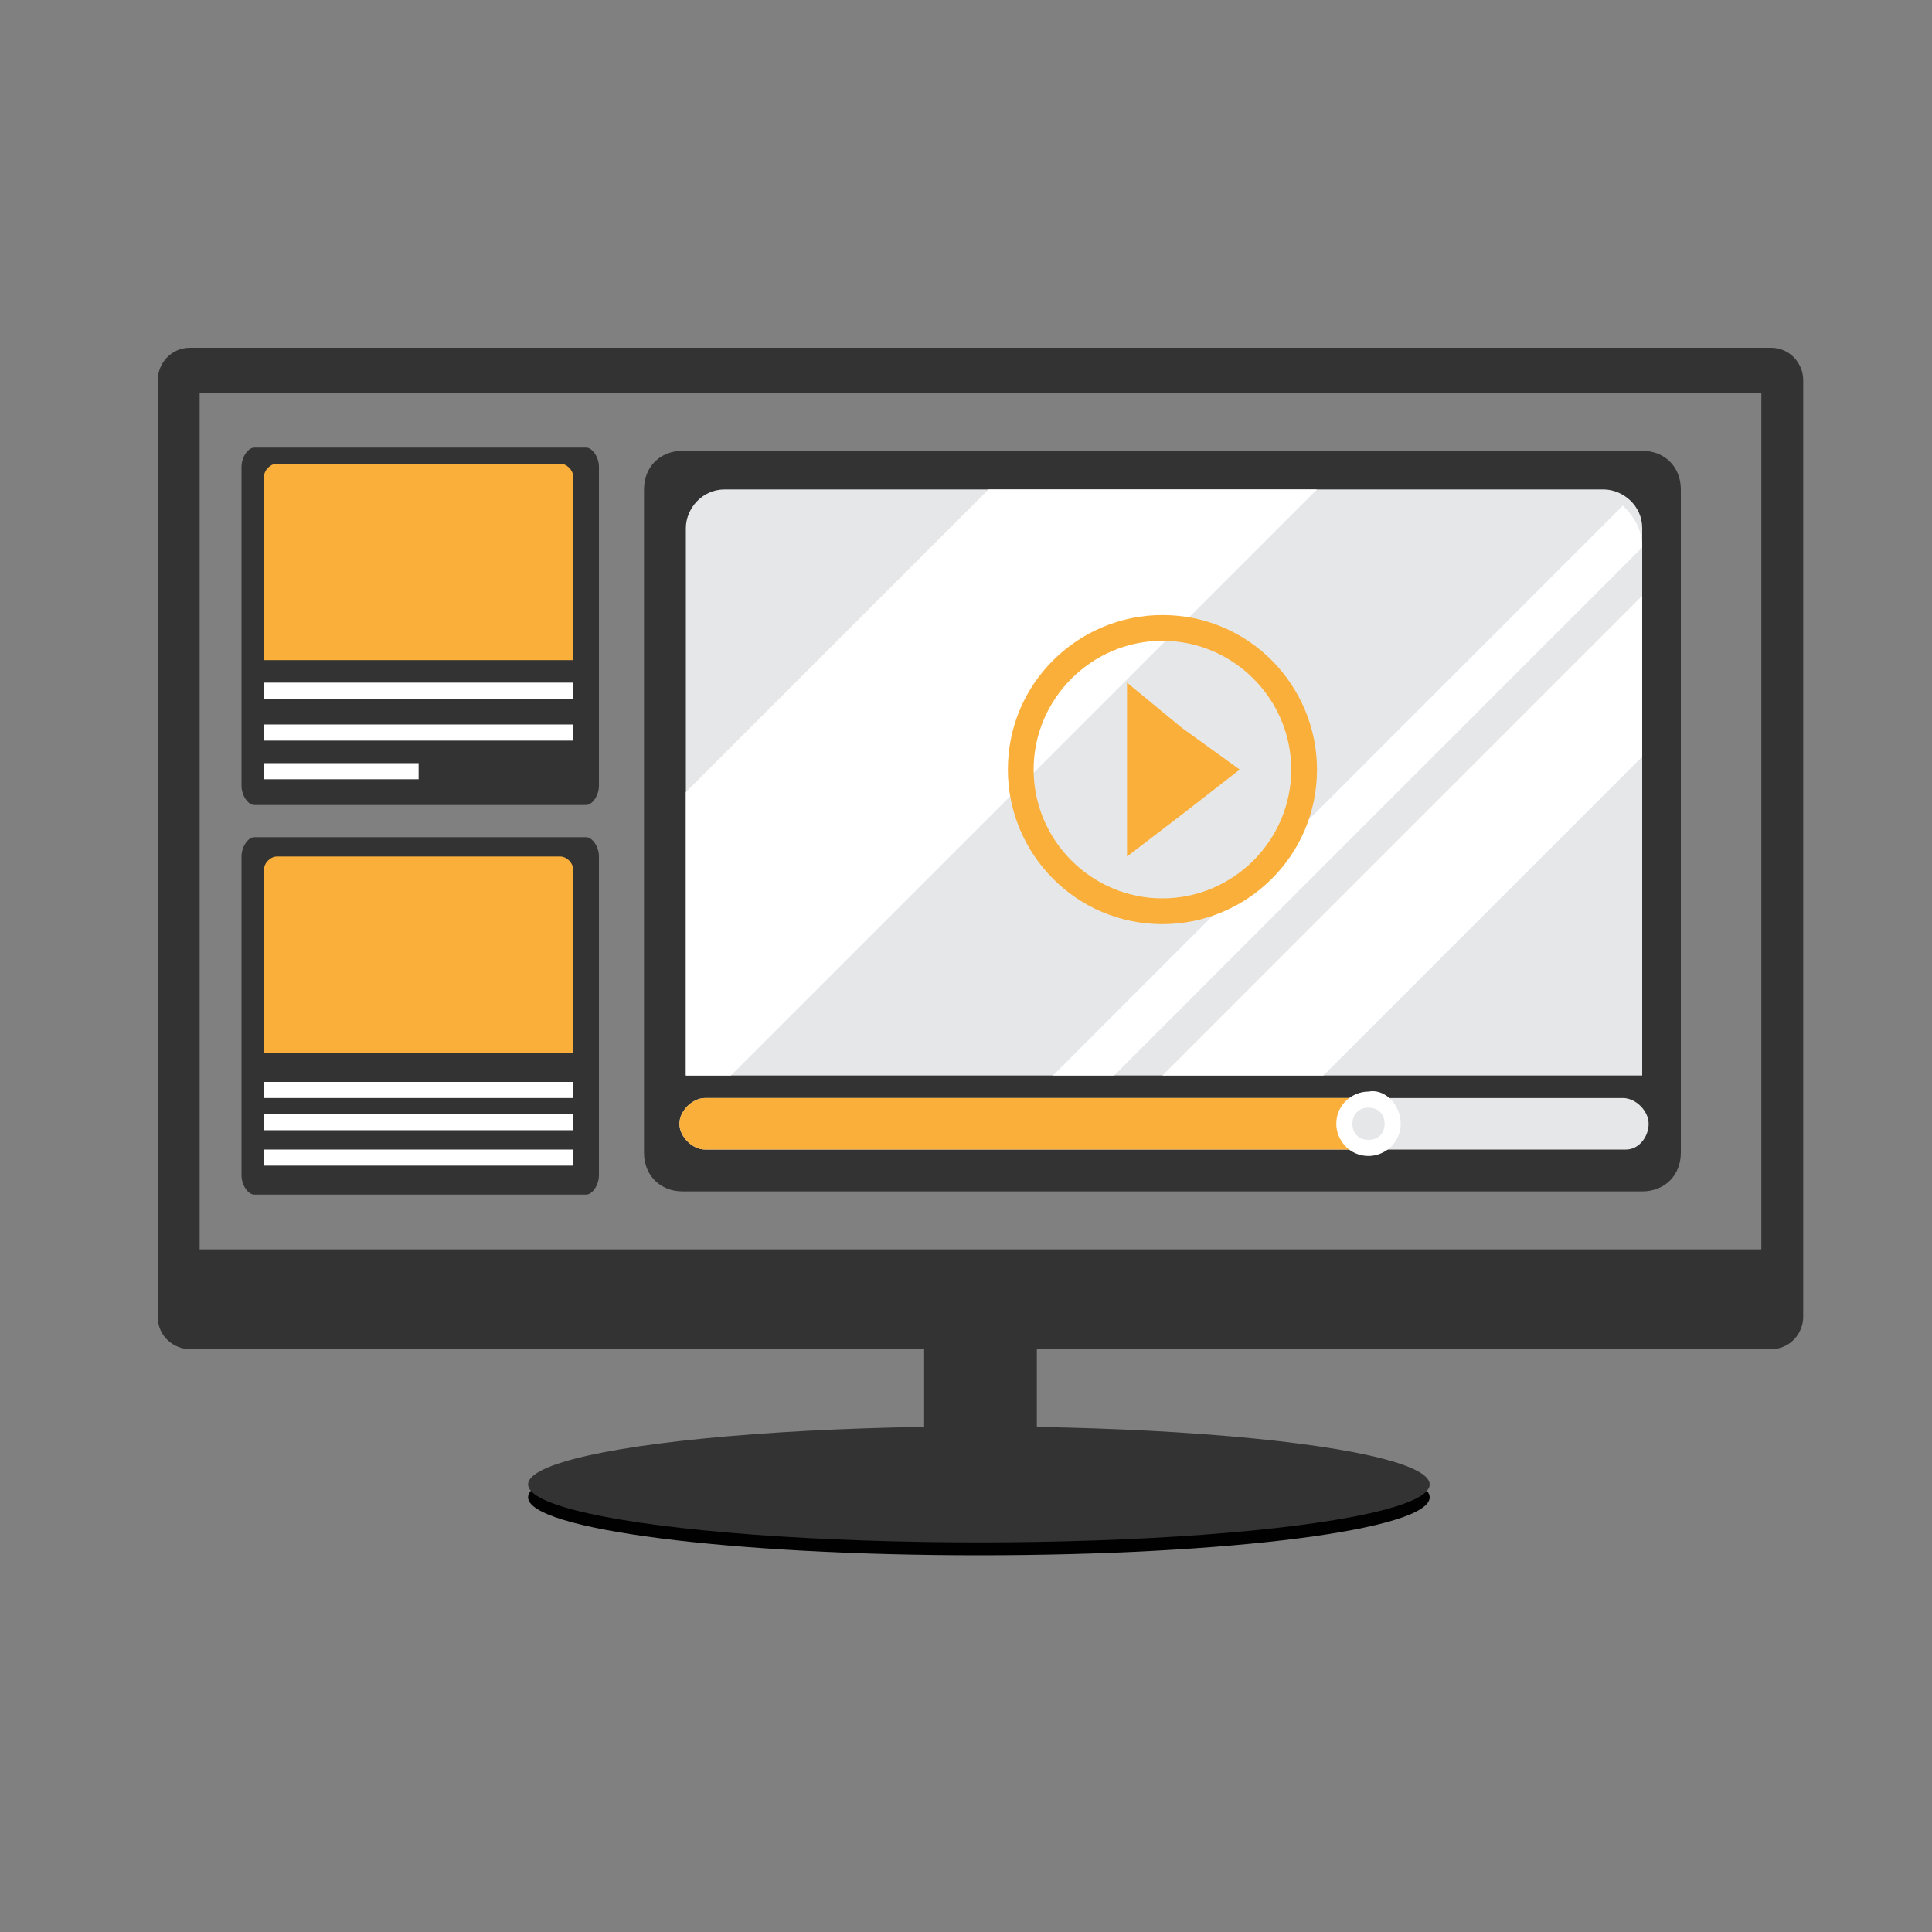 <?xml version="1.0" encoding="utf-8"?>
<!-- Generator: Adobe Illustrator 23.0.0, SVG Export Plug-In . SVG Version: 6.00 Build 0)  -->
<svg version="1.1" id="Calque_1" xmlns="http://www.w3.org/2000/svg" xmlns:xlink="http://www.w3.org/1999/xlink" x="0px" y="0px"
	 viewBox="0 0 60 60" style="enable-background:new 0 0 60 60;" xml:space="preserve">
<rect x="0" y="0" width="60" height="60" fill="#808080" stroke="none"/>
<style type="text/css">
	.st0{fill:url(#SVGID_1_);}
	.st1{fill:url(#SVGID_2_);}
	.st2{fill:none;}
	.st3{fill:#FAAF3B;}
	.st4{fill:#333333;}
	.st5{clip-path:url(#SVGID_4_);}
	.st6{fill:#010101;}
	.st7{fill:#EDEDED;}
	.st8{fill:#E6E7E8;}
	.st9{fill:#FFFFFF;}
	.st10{fill:#FABF31;}
</style>
<path class="st6" d="M44.4,46.5c0-1-6.3-1.8-14-1.8c-7.8,0-14,0.8-14,1.8c0,1,6.3,1.8,14,1.8C38.2,48.3,44.4,47.5,44.4,46.5z"/>
<ellipse class="st4" cx="30.4" cy="46.1" rx="14" ry="1.8"/>
<path class="st4" d="M32.3,40.8c0-0.7-0.6-1.2-1.2-1.2h-1.2c-0.7,0-1.2,0.6-1.2,1.2V45c0,0.7,0.6,1.2,1.2,1.2H31
	c0.7,0,1.2-0.6,1.2-1.2V40.8z"/>
<rect x="28.4" y="39.8" class="st7" width="4.2" height="1"/>
<path class="st4" d="M55,10.8H5.9c-0.6,0-1,0.5-1,1v29.1c0,0.6,0.5,1,1,1H55c0.6,0,1-0.5,1-1V11.8C56,11.3,55.6,10.8,55,10.8z
	 M54.7,38.8H6.2V12.2h48.5V38.8z"/>
<g>
	<path class="st4" d="M52.2,35.8c0,0.7-0.5,1.2-1.2,1.2H21.2c-0.7,0-1.2-0.5-1.2-1.2V15.2c0-0.7,0.5-1.2,1.2-1.2H51
		c0.7,0,1.2,0.5,1.2,1.2V35.8z"/>
	<path class="st4" d="M18.6,24.4c0,0.3-0.2,0.6-0.4,0.6H7.9c-0.2,0-0.4-0.3-0.4-0.6v-9.9c0-0.3,0.2-0.6,0.4-0.6h10.3
		c0.2,0,0.4,0.3,0.4,0.6V24.4z"/>
	<path class="st4" d="M18.6,36.5c0,0.3-0.2,0.6-0.4,0.6H7.9c-0.2,0-0.4-0.3-0.4-0.6v-9.9c0-0.3,0.2-0.6,0.4-0.6h10.3
		c0.2,0,0.4,0.3,0.4,0.6V36.5z"/>
	<path class="st8" d="M51,33.4v-17c0-0.7-0.6-1.2-1.2-1.2H22.5c-0.7,0-1.2,0.6-1.2,1.2v17H51z"/>
	<path class="st3" d="M17.8,20.5v-5.7c0-0.2-0.2-0.4-0.4-0.4H8.6c-0.2,0-0.4,0.2-0.4,0.4v5.7H17.8z"/>
	<path class="st3" d="M17.8,32.7V27c0-0.2-0.2-0.4-0.4-0.4H8.6c-0.2,0-0.4,0.2-0.4,0.4v5.7H17.8z"/>
	<path class="st8" d="M50.5,35.7H21.9c-0.4,0-0.8-0.4-0.8-0.8c0-0.4,0.4-0.8,0.8-0.8h28.5c0.4,0,0.8,0.4,0.8,0.8
		C51.2,35.3,50.9,35.7,50.5,35.7z"/>
	<path class="st3" d="M42.4,34.1H21.9c-0.4,0-0.8,0.4-0.8,0.8c0,0.4,0.4,0.8,0.8,0.8h20.5V34.1z"/>
	<path class="st9" d="M43.5,34.9c0,0.6-0.5,1-1,1c-0.6,0-1-0.5-1-1c0-0.6,0.5-1,1-1C43,33.8,43.5,34.3,43.5,34.9z"/>
	<path class="st8" d="M43,34.9c0,0.3-0.2,0.5-0.5,0.5c-0.3,0-0.5-0.2-0.5-0.5c0-0.3,0.2-0.5,0.5-0.5C42.8,34.4,43,34.6,43,34.9z"/>
	<polygon class="st9" points="30.7,15.2 21.3,24.6 21.3,33.4 22.7,33.4 40.9,15.2 	"/>
	<path class="st9" d="M34.6,33.4L51,17c0-0.5-0.2-0.9-0.6-1.3L32.7,33.4H34.6z"/>
	<polygon class="st9" points="41.1,33.4 51,23.5 51,18.5 36.1,33.4 	"/>
	<g>
		<path class="st3" d="M36.1,19.1c-2.6,0-4.8,2.1-4.8,4.8c0,2.6,2.1,4.8,4.8,4.8c2.6,0,4.8-2.1,4.8-4.8
			C40.9,21.3,38.8,19.1,36.1,19.1z M36.1,27.9c-2.2,0-4-1.8-4-4c0-2.2,1.8-4,4-4c2.2,0,4,1.8,4,4C40.1,26.1,38.3,27.9,36.1,27.9z"/>
		<polygon class="st3" points="35,23.9 35,21.2 36.7,22.6 38.5,23.9 36.7,25.3 35,26.6 		"/>
	</g>
	<rect x="8.2" y="33.6" class="st9" width="9.6" height="0.5"/>
	<rect x="8.2" y="34.6" class="st9" width="9.6" height="0.5"/>
	<rect x="8.2" y="35.7" class="st9" width="9.6" height="0.5"/>
	<rect x="8.2" y="21.2" class="st9" width="9.6" height="0.5"/>
	<rect x="8.2" y="22.5" class="st9" width="9.6" height="0.5"/>
	<rect x="8.2" y="23.7" class="st9" width="4.8" height="0.5"/>
</g>
</svg>
